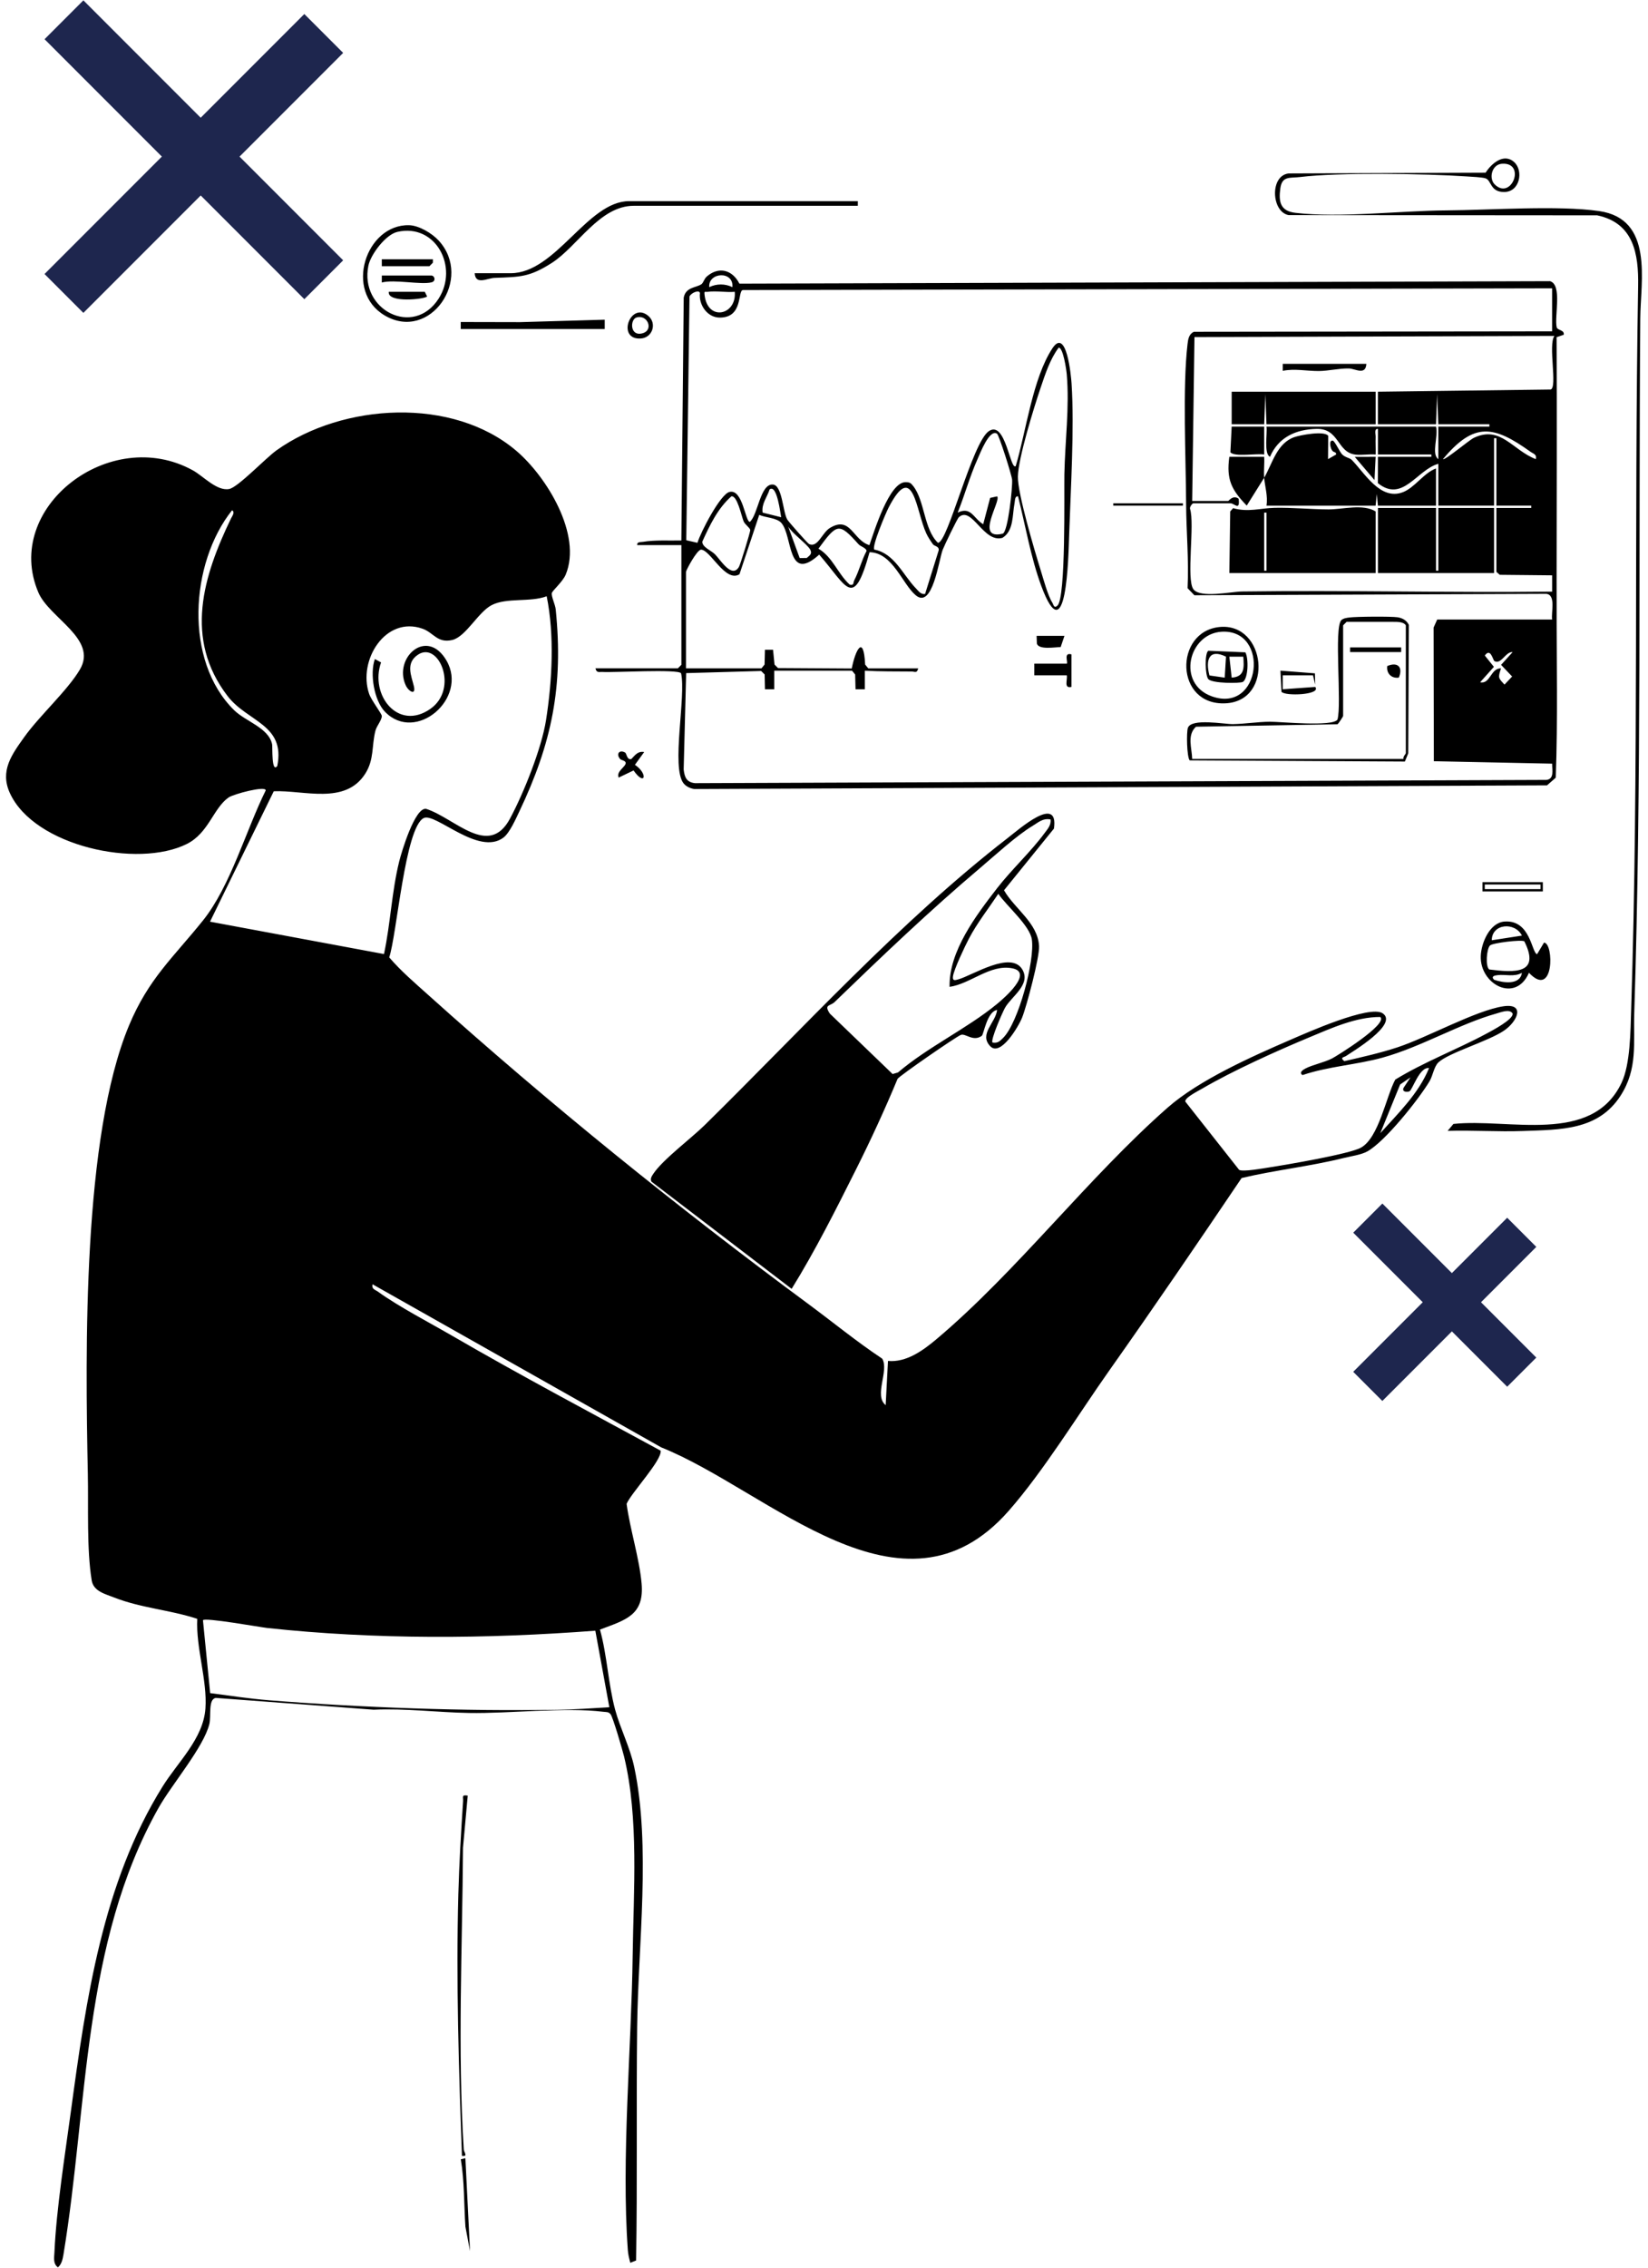 <?xml version="1.0" encoding="UTF-8"?> <svg xmlns="http://www.w3.org/2000/svg" width="120" height="165" viewBox="0 0 120 165" fill="none"><path d="M58.843 94.869C60.637 96.194 62.373 97.619 64.239 98.859C64.761 99.728 63.608 101.538 64.49 102.24L64.659 99.025C66.007 99.15 67.23 98.25 68.213 97.421C74.043 92.507 79.246 85.669 85.03 80.587C87.313 78.583 91.138 76.88 93.966 75.657C95.106 75.165 99.74 73.089 100.684 73.733C101.852 74.531 98.423 76.55 98.021 76.831C97.872 76.936 97.529 76.929 97.887 77.212C99.201 76.911 100.496 76.621 101.778 76.199C103.934 75.485 107.466 73.52 109.462 73.221C111.072 72.979 110.516 74.305 109.525 74.984C108.385 75.766 105.508 76.588 104.74 77.301C104.414 77.606 104.341 78.259 104.089 78.68C103.293 80.007 100.853 83.068 99.554 83.784C99.11 84.029 98.352 84.132 97.833 84.261C95.393 84.868 92.855 85.137 90.409 85.715C87.247 90.398 84.056 95.074 80.795 99.689C78.521 102.906 75.991 107.039 73.45 109.931C65.706 118.741 56.013 108.458 48.147 105.314L27.127 93.447C27.049 93.806 27.31 93.831 27.519 93.983C29.038 95.079 31.258 96.228 32.93 97.197C37.923 100.092 43.037 102.798 48.105 105.554C48.22 106.243 45.949 108.641 45.626 109.424C45.876 111.267 46.551 113.378 46.717 115.198C46.93 117.535 45.557 117.865 43.687 118.571C44.209 120.445 44.29 122.542 44.791 124.398C45.156 125.751 45.878 127.141 46.184 128.585C47.403 134.335 46.465 141.545 46.395 147.469C46.328 153.168 46.416 158.791 46.318 164.477L45.895 164.645C45.814 164.335 45.739 164.049 45.716 163.723C45.234 157.048 45.979 149.025 46.069 142.243C46.13 137.599 46.531 132.307 45.442 127.807C45.332 127.352 44.629 124.935 44.459 124.731C44.304 124.545 44.163 124.58 43.959 124.555C41.085 124.2 37.145 124.692 34.142 124.638C31.826 124.597 29.528 124.296 27.203 124.401L15.719 123.544C15.141 123.625 15.389 124.849 15.244 125.446C14.826 127.139 12.503 129.842 11.541 131.551C5.999 141.399 6.41 153.207 4.622 164.036C4.567 164.369 4.49 164.751 4.217 164.979C3.851 164.705 3.946 164.276 3.963 163.887C4.102 160.748 4.736 156.767 5.167 153.589C6.266 145.497 7.463 137.012 11.839 129.99C12.95 128.206 14.801 126.513 14.958 124.318C15.105 122.268 14.255 119.887 14.365 117.79C12.386 117.139 10.261 117.004 8.313 116.238C7.657 115.981 6.809 115.786 6.678 114.998C6.305 112.725 6.445 109.632 6.396 107.247C6.212 98.243 6.012 82.725 9.395 74.614C10.817 71.206 12.618 69.669 14.779 66.977C16.783 64.479 17.914 60.4 19.349 57.511C19.353 57.147 16.992 57.783 16.649 58.023C15.531 58.803 15.198 60.611 13.607 61.407C10.043 63.195 2.497 61.585 0.72 57.707C-0.024 56.085 0.859 54.903 1.77 53.626C2.881 52.071 4.928 50.23 5.819 48.714C7.13 46.486 3.593 44.976 2.796 43.114C0.165 36.963 8.002 30.887 14.049 34.227C14.806 34.644 15.785 35.749 16.686 35.581C17.327 35.463 19.348 33.327 20.139 32.764C24.953 29.337 32.962 28.845 37.61 32.815C39.793 34.68 42.403 38.896 41.191 41.813C40.975 42.333 40.215 42.98 40.182 43.153C40.134 43.4 40.427 43.983 40.464 44.335C41.034 49.933 40.188 54.068 37.808 59.06C37.554 59.591 37.108 60.611 36.653 60.949C34.842 62.304 31.692 59.089 30.847 59.527C29.492 60.23 28.895 68.015 28.341 69.66C29.195 70.66 30.206 71.516 31.18 72.392C40.024 80.335 49.288 87.81 58.841 94.868L58.843 94.869ZM20.191 55.732C20.795 52.706 18.022 52.537 16.571 50.645C13.376 46.478 14.808 41.898 16.818 37.729C16.896 37.569 17.139 37.259 16.896 37.13C13.83 40.978 13.389 48.093 17.056 51.681C17.897 52.505 19.572 52.958 19.816 54.164C19.85 54.335 19.76 56.298 20.191 55.732ZM39.805 43.386C38.599 43.839 36.885 43.467 35.799 44.031C34.807 44.545 33.921 46.342 32.921 46.569C31.844 46.813 31.569 46.031 30.771 45.747C28.082 44.79 26.041 48.034 26.878 50.486C27.034 50.941 27.797 51.934 27.802 52.093C27.81 52.388 27.43 52.811 27.338 53.165C27.053 54.266 27.259 55.257 26.594 56.298C25.135 58.587 22.124 57.481 19.934 57.574L15.293 67.063L27.96 69.419C28.437 67.193 28.522 64.88 29.071 62.667C29.237 62.001 30.209 58.736 31.023 58.852C33.129 59.525 35.581 62.456 37.133 59.569C38.131 57.714 39.436 54.457 39.761 52.388C40.21 49.523 40.381 46.221 39.808 43.39L39.805 43.386ZM90.228 85.121C90.504 85.28 91.991 85.008 92.426 84.942C93.667 84.751 98.273 83.968 99.103 83.503C100.401 82.777 100.919 79.823 101.595 78.555C103.688 77.271 106.096 76.361 108.23 75.213C108.595 75.016 110.225 74.173 110.142 73.746C109.921 73.388 109.3 73.653 108.962 73.746C106.291 74.489 103.472 76.183 100.672 76.955C98.751 77.484 96.736 77.587 94.842 78.226C94.567 78.044 94.866 77.849 95.045 77.753C95.578 77.469 96.399 77.322 97.006 77.009C97.356 76.828 101.09 74.511 100.503 73.997C98.733 73.993 96.937 74.814 95.317 75.488C92.93 76.483 89.751 77.917 87.54 79.209C87.266 79.37 86.244 79.874 86.31 80.154L90.226 85.118L90.228 85.121ZM104.057 77.719C103.359 77.597 102.84 79.341 102.62 79.412C102.435 79.473 102.074 79.458 102.199 79.157L102.704 78.394L101.952 78.908L100.508 82.451C101.827 80.985 103.294 79.573 104.057 77.717V77.719ZM43.35 118.653C35.432 119.255 27.365 119.307 19.452 118.455C19.015 118.407 14.809 117.66 14.779 117.895L15.303 123.195C16.725 123.38 18.171 123.601 19.601 123.716C26.275 124.25 33.883 124.519 40.571 124.406C41.84 124.384 43.102 124.301 44.37 124.223L43.349 118.651L43.35 118.653ZM46.4 39.666C46.358 39.408 46.663 39.453 46.828 39.424C47.702 39.278 48.72 39.348 49.613 39.327L49.785 21.658C49.934 20.865 50.715 20.944 51.084 20.672C51.211 20.579 51.282 20.279 51.461 20.124C52.342 19.36 53.331 19.633 53.84 20.638L112.864 20.459C113.779 20.711 113.167 23.04 113.353 23.817C113.407 24.044 113.928 23.998 113.865 24.357L113.345 24.535C113.373 30.455 113.351 36.374 113.345 42.295C113.345 42.877 113.348 43.251 113.348 43.797C113.338 48.059 113.438 52.326 113.284 56.586L112.646 57.144L50.555 57.411C50.266 57.367 49.965 57.232 49.779 57.004C48.854 55.86 49.971 50.645 49.593 48.989C49.388 48.669 44.698 48.947 43.873 48.893C43.641 48.877 43.441 48.994 43.359 48.627H49.361L49.615 48.373V39.664H46.402L46.4 39.666ZM53.331 20.893C53.436 19.679 51.554 19.802 51.644 20.893C52.18 20.635 52.792 20.633 53.331 20.893ZM113.018 24.107V20.978L54.087 21.105C53.695 21.172 54.126 23.119 52.401 23.109C51.498 23.104 50.866 22.17 50.966 21.328C50.932 21.061 50.34 21.289 50.206 21.572L49.971 39.309L50.786 39.495C51.01 38.735 52.442 35.97 53.113 35.796C54.085 35.542 54.264 37.974 54.601 37.973C55.198 37.455 55.355 35.167 56.29 35.258C56.958 35.323 57 37.225 57.32 37.795C57.404 37.946 58.806 39.537 58.914 39.586C59.553 39.879 59.854 38.757 60.443 38.407C61.949 37.511 62.094 39.302 63.307 39.667C63.652 38.673 64.744 35.089 65.929 35.084C66.245 35.084 66.318 35.138 66.502 35.373C67.338 36.442 67.272 38.516 68.296 39.495C69.018 39.51 70.784 32.192 72.006 31.369C73.215 30.555 73.548 34.23 73.959 33.917C74.718 31.392 75.188 27.533 76.632 25.343C77.66 23.782 77.99 27.342 78.027 27.907C78.237 31.189 77.963 35.546 77.851 38.918C77.797 40.552 77.657 47.587 75.82 42.63C75.058 40.574 74.671 38.247 74.13 36.117C73.886 36.074 73.912 36.437 73.874 36.618C73.707 37.459 73.829 38.62 72.997 39.133C71.615 39.542 70.762 36.77 69.818 37.636C69.698 37.746 68.755 39.705 68.64 40.009C68.359 40.755 67.906 44.34 66.68 43.313C65.696 42.49 65.008 40.215 63.317 40.18C62.133 44.433 61.677 42.672 59.651 40.356C57.303 42.473 57.734 39.009 56.894 38.05C56.562 37.672 55.735 37.668 55.284 37.464L53.845 41.785C52.814 42.412 51.721 39.997 51.048 39.995C50.751 39.995 49.951 41.497 49.951 41.612V48.631H55.446L55.673 48.352L55.7 47.278H56.29L56.398 48.355L56.652 48.609L62.02 48.642C62.281 47.312 62.884 46.094 62.996 48.353L63.224 48.632H66.859C66.768 49.011 66.617 48.864 66.394 48.861C65.248 48.85 64.074 48.866 62.972 48.801V50.154H62.296L62.269 49.08L62.042 48.801H56.378V50.154H55.702L55.678 49.077L55.424 48.823L49.963 48.977L49.782 55.989C49.845 56.552 49.992 56.917 50.605 56.985L112.599 56.748C113.196 56.682 113.013 56.019 113.02 55.566L104.405 55.387L104.388 45.663L104.65 45.079H113.02C112.934 44.575 113.317 43.281 112.592 43.209L86.971 43.312L86.473 42.796C86.577 40.76 86.378 38.708 86.368 36.679C86.351 33.346 86.102 28.164 86.471 25.035C86.513 24.673 86.569 24.318 86.929 24.14L113.018 24.108V24.107ZM53.502 21.232C52.883 21.289 52.151 21.15 51.552 21.232C51.311 21.264 51.267 21.135 51.307 21.479C51.534 23.41 53.649 22.936 53.502 21.232ZM86.811 36.452H89.431C89.475 36.452 89.778 35.986 90.192 36.287C90.306 37.213 89.881 36.621 89.601 36.621H86.895C86.821 36.621 86.609 36.887 86.655 37.029C87.008 38.12 86.363 42.157 86.899 42.876C87.394 43.54 89.636 43.051 90.439 43.039C97.955 42.935 105.498 43.133 113.02 43.048V41.862L109.207 41.824L108.96 41.611V36.96H111.497V36.791H108.96V31.886H108.791V36.791H104.733V33.746C103.168 34.183 102.138 36.608 100.33 35.154L100.337 33.239H104.226V33.07H100.337V31.211C100.04 31.172 100.177 31.595 100.168 31.8C100.151 32.223 100.182 32.651 100.168 33.072C99.701 33.029 99.176 33.127 98.721 33.08C97.343 32.94 97.541 31.164 95.863 31.205C94.352 31.242 93.089 31.815 92.475 33.237C92.013 33.033 92.294 31.512 92.22 31.039H104.563C104.75 31.746 104.202 33.036 104.732 33.407V31.039H108.451V30.87H104.732L104.647 28.669L104.563 30.87H100.335V28.502L112.912 28.341C113.422 28.208 112.714 25.057 113.186 24.443L86.976 24.526L86.809 36.449L86.811 36.452ZM77.001 44.063C77.62 43.486 77.478 35.825 77.503 34.501C77.55 32.121 77.882 29.639 77.677 27.239C77.647 26.892 77.415 25.294 77.089 25.294C76.461 26.133 76.111 27.218 75.776 28.206C75.295 29.625 74.143 33.33 74.118 34.678C74.094 35.904 75.347 40.109 75.776 41.487C75.978 42.131 76.292 43.324 76.624 43.848C76.712 43.987 76.742 44.304 77.002 44.063H77.001ZM111.833 33.408C111.912 33.046 111.654 33.023 111.442 32.87C108.769 30.959 107.344 30.677 105.071 33.407C105.198 33.523 106.969 32.025 107.324 31.856C109.273 30.931 110.146 32.769 111.833 33.408ZM72.598 31.556C72.048 31.194 71.369 32.984 71.176 33.415C70.613 34.67 70.248 36.024 69.734 37.298C70.719 36.828 70.87 37.709 71.592 38.145L72.097 36.229L72.606 36.116C72.927 36.427 70.941 39.326 73.007 38.832C73.399 38.739 73.741 35.412 73.697 34.907C73.666 34.553 72.745 31.654 72.598 31.556ZM67.935 39.606C67.757 39.353 67.583 39.101 67.451 38.818C66.69 37.186 66.514 33.445 64.709 36.924C64.494 37.339 63.466 39.764 63.662 39.989C65.131 40.261 65.765 41.857 66.683 42.799C66.876 42.995 67.047 43.27 67.361 43.217L68.35 40.048C68.405 39.748 68.022 39.735 67.933 39.606H67.935ZM56.882 37.636C56.828 37.421 56.589 35.206 56.041 35.608C55.859 36.177 55.436 36.655 55.531 37.298L56.883 37.636H56.882ZM53.253 36.117C52.251 37.004 51.678 38.228 51.136 39.417C51.143 39.826 51.782 40.046 52.07 40.339C52.465 40.739 53.294 42.125 53.81 41.242C53.908 41.073 54.643 38.703 54.628 38.563C54.609 38.401 54.244 38.174 54.143 37.925C53.987 37.545 53.681 36.023 53.253 36.117ZM57.392 38.313L58.229 40.606L58.742 40.601C58.967 40.406 59.151 40.3 59.005 40.007C58.809 39.615 57.687 38.82 57.392 38.314V38.313ZM62.521 39.608C61.09 38.008 60.953 38.074 59.596 39.923C60.634 40.532 61.001 41.747 61.873 42.541C62.208 42.618 62.106 42.41 62.209 42.212C62.559 41.533 62.74 40.765 63.1 40.087C63.08 39.87 62.659 39.762 62.522 39.608H62.521ZM108.813 48.098C108.71 48.039 108.538 47.097 108.118 47.699L108.779 48.521L107.777 49.642C108.517 49.811 108.544 48.599 109.298 48.631C109.065 49.327 109.097 49.322 109.552 49.813L110.107 49.224L109.302 48.377L110.144 47.448C109.635 47.391 109.309 48.389 108.813 48.1V48.098ZM72.606 73.489C71.874 73.586 71.629 75.269 71.492 75.367C70.86 75.827 70.303 75.165 69.962 75.302C69.585 75.453 65.518 78.267 65.358 78.497C64.431 80.729 63.407 82.945 62.325 85.103C60.855 88.032 59.367 90.998 57.644 93.779L47.439 85.981C47.32 85.774 47.461 85.575 47.576 85.402C48.259 84.376 50.33 82.83 51.314 81.864C58.376 74.93 65.552 67.026 73.374 60.978C74.206 60.335 77.102 57.77 76.744 60.29L73.108 64.778C73.885 66.141 75.569 67.146 75.66 68.842C75.702 69.642 74.765 73.19 74.427 74.039C74.165 74.695 72.85 76.922 72.097 76.118C71.269 75.231 72.496 74.421 72.606 73.488V73.489ZM76.495 59.623C75.927 59.519 75.616 59.836 75.19 60.092C74.016 60.795 72.437 62.253 71.343 63.178C67.73 66.229 64.178 69.618 60.774 72.908C60.448 73.222 59.972 73.07 60.426 73.753L64.996 78.149L65.388 78.034C67.576 76.168 70.4 74.856 72.593 73.055C73.058 72.673 75.306 70.763 73.702 70.454C72.097 70.144 70.653 71.595 69.144 71.805C69.084 69.226 71.071 66.606 72.611 64.619C73.658 63.27 75.066 61.972 76.057 60.624C76.277 60.325 76.551 60.041 76.495 59.627V59.623ZM72.27 75.857C72.647 75.921 72.796 75.766 73.037 75.527C74.158 74.425 75.371 69.867 75.132 68.341C74.975 67.34 73.296 65.913 72.692 65.037C71.976 66.109 71.152 67.158 70.55 68.302C70.264 68.849 69.466 70.52 69.392 71.037C69.343 71.386 69.526 71.333 69.786 71.26C70.811 70.971 73.626 69.138 74.448 70.553C75.078 71.639 73.658 72.498 73.19 73.312C73.004 73.635 72.106 75.685 72.27 75.857ZM110.269 11.807C110.944 12.441 110.67 13.953 109.545 13.971C108.502 13.988 108.615 13.131 108.171 12.977C107.932 12.894 107.112 12.858 106.774 12.835C103.903 12.637 97.431 12.536 94.686 12.879C93.926 12.973 93.358 12.779 93.229 13.699C93.087 14.714 93.244 15.36 94.331 15.487C97.574 15.866 101.954 15.331 105.315 15.309C108.514 15.287 113.451 14.928 116.44 15.358C120.432 15.93 119.459 20.422 119.437 23.168C119.308 40.011 119.536 56.897 118.999 73.716C118.929 75.872 119.273 77.765 117.994 79.737C116.361 82.26 113.617 82.192 110.91 82.294C109.082 82.361 107.236 82.228 105.41 82.285L105.832 81.78C109.851 81.347 115.904 83.332 118.069 78.798C118.721 77.428 118.723 75.01 118.775 73.415C119.338 55.937 118.98 38.308 119.281 20.819C119.322 18.458 118.956 16.231 116.3 15.668L93.831 15.651C92.576 15.421 92.445 12.774 93.838 12.62L108.177 12.564C108.595 11.9 109.515 11.098 110.269 11.808V11.807ZM108.832 13.412C110.051 14.622 111.147 11.812 109.381 11.913C108.617 11.957 108.396 12.977 108.832 13.412ZM45.809 14.636C42.774 14.636 40.476 19.879 37.186 19.879H34.565C34.621 20.768 35.491 20.237 36.004 20.219C37.865 20.148 38.54 20.175 40.166 19.14C42.045 17.946 43.651 14.974 46.147 14.974H62.463V14.636H45.809ZM111.331 70.784C110.36 73.016 107.748 71.631 107.822 69.561C107.856 68.615 108.472 67.13 109.555 67.053C111.454 66.917 111.517 69.326 111.923 69.429L112.428 68.587C113.159 68.607 113.175 72.73 111.332 70.782L111.331 70.784ZM110.82 68.076C110.31 67.059 108.629 67.203 108.624 68.416L110.82 68.076ZM108.494 68.795C108.243 69.045 108.149 70.334 108.443 70.542C110.264 70.772 112.195 70.895 110.996 68.494C110.791 68.355 108.683 68.605 108.494 68.796V68.795ZM108.791 71.289C109.442 71.511 110.68 71.704 110.818 70.785C110.257 71.105 109.626 70.882 109.041 70.953C108.803 70.981 108.558 71.046 108.791 71.289ZM29.78 16.386C30.507 16.402 31.462 16.977 31.947 17.508C34.484 20.281 31.315 24.89 28.02 22.958C25.027 21.204 26.64 16.319 29.78 16.386ZM28.936 16.872C28.086 17.064 26.995 18.509 26.826 19.326C26.16 22.549 30.111 24.575 31.937 21.732C33.41 19.439 31.734 16.236 28.936 16.872ZM44.033 23.938V23.261L37.864 23.439L33.549 23.43V23.938H44.033ZM33.719 131.073C33.571 133.298 33.434 135.62 33.374 137.832C33.204 144.169 33.408 150.55 33.637 156.867C34.105 156.928 33.784 156.618 33.77 156.393C33.312 149.109 33.667 141.744 33.713 134.45L34.058 130.653C33.586 130.582 33.743 130.735 33.719 131.073ZM45.164 55.236C45.229 55.309 45.514 55.336 45.555 55.482C45.633 55.766 44.84 56.107 45.048 56.579L46.133 56.06C46.977 57.257 47.207 56.302 46.233 55.649L46.906 54.721C46.451 54.636 46.248 54.94 45.974 55.226C45.651 55.326 45.629 54.824 45.523 54.761C45.119 54.521 44.821 54.852 45.164 55.238V55.236ZM112.342 64.188V64.864H107.946V64.188H112.342ZM112.173 64.357H108.115V64.695H112.173V64.357ZM47.195 22.975C47.855 23.518 47.52 24.58 46.652 24.631C44.872 24.736 45.897 21.908 47.195 22.975ZM46.336 23.105C45.87 23.258 45.863 24.512 46.789 24.249C47.635 24.009 47.138 22.843 46.336 23.105ZM33.554 157.115C33.821 158.697 33.78 160.4 33.89 162.022L34.225 163.797L33.887 157.034L33.552 157.115H33.554ZM32.511 48.062C31.085 45.62 28.637 47.858 29.538 49.853C29.744 50.312 30.304 50.636 30.137 49.931C29.957 49.177 29.506 48.248 30.443 47.631C31.953 46.635 33.425 50.114 31.34 51.577C28.987 53.227 26.909 50.564 27.747 48.199L27.296 47.954C26.914 49.021 27.245 50.976 28.028 51.786C30.275 54.112 34.11 50.806 32.511 48.064V48.062ZM97.671 45.12C97.835 44.983 98.034 44.961 98.237 44.932C98.741 44.861 101.291 44.844 101.756 44.913C102.121 44.968 102.415 45.132 102.586 45.465L102.542 54.81L102.297 55.411L86.625 55.326C86.418 55.062 86.385 53.291 86.495 52.965C86.741 52.24 89.141 52.696 89.77 52.688C90.664 52.674 91.584 52.52 92.472 52.515C93.244 52.51 97.01 52.898 97.388 52.36C97.718 51.227 97.116 45.673 97.672 45.12H97.671ZM102.197 55.224C102.143 55.059 102.366 54.858 102.366 54.802V45.5C102.202 45.238 101.747 45.246 101.436 45.246H98.055L97.801 45.5V52.096C97.801 52.136 97.468 52.644 97.39 52.7L87.085 52.877C86.415 53.498 86.789 54.426 86.809 55.223H102.195L102.197 55.224ZM88.804 45.622C92.189 45.291 92.793 50.985 89.256 51.174C85.534 51.372 85.475 45.948 88.804 45.622ZM88.966 45.965C86.537 46.097 85.658 49.748 88.24 50.667C91.849 51.95 92.477 45.774 88.966 45.965ZM75.313 48.291V49.136H77.68C77.738 49.483 77.444 50.112 78.019 49.982V47.614C77.42 47.448 77.785 48.182 77.68 48.289H75.313V48.291ZM93.236 48.798L93.31 50.332C93.547 50.672 96.239 50.565 95.77 49.983L93.403 50.153V49.136H95.603L95.769 49.813L95.747 48.994L93.234 48.798H93.236ZM75.481 46.263L75.501 46.834C75.655 47.3 76.808 47.083 77.232 47.085L77.51 46.265H75.479L75.481 46.263ZM81.062 36.621V36.791H86.134V36.621H81.062ZM100.168 41.695H89.516L89.579 37.212L89.79 36.975C90.874 37.288 91.821 36.97 92.808 36.95C94.105 36.922 95.437 37.061 96.731 37.065C97.772 37.068 99.242 36.643 100.168 37.213V41.695ZM92.221 41.526V37.298H92.052V41.526H92.221ZM100.337 36.96V41.695H108.791V36.96H104.733V41.526H104.564V36.96H100.337ZM92.052 33.239H89.514C89.286 34.903 89.678 35.646 90.782 36.789L92.05 34.763C92.108 35.431 92.331 36.084 92.22 36.792H100.166L100.251 35.945L100.335 36.792H104.563V34.086C103.67 34.411 103.019 35.482 102.148 35.815C100.506 36.442 99.36 34.404 98.427 33.461C98.274 33.308 97.958 33.295 97.727 33.062C97.552 32.886 97.189 32.075 97.04 32.06C96.773 32.033 96.859 32.476 96.937 32.662C97.082 33.012 97.295 32.804 97.292 33.07L96.702 33.407L96.714 31.714C96.448 31.321 94.68 31.656 94.252 31.805C92.979 32.246 92.661 33.702 92.052 34.763C92.01 34.266 92.083 33.74 92.052 33.239ZM89.685 28.504V30.871H92.052L92.137 28.671L92.22 30.873H100.168V28.504H89.685ZM89.685 31.041L89.592 32.908C89.89 33.268 91.525 32.977 92.052 33.07V31.039H89.683L89.685 31.041ZM93.405 26.474V26.982C94.272 26.804 95.156 27.002 96.027 26.997C96.707 26.994 97.493 26.799 98.212 26.811C98.678 26.818 99.443 27.345 99.492 26.474H93.405ZM98.646 33.241L100.084 34.93L100.168 33.239L98.646 33.242V33.241ZM27.802 18.864V19.371H31.268L31.52 19.116V18.864H27.802ZM27.802 20.048V20.555C28.727 20.313 30.632 20.736 31.42 20.545C31.736 20.469 31.684 20.107 31.437 20.049H27.802V20.048ZM31.1 21.57L30.93 21.232H28.309C28.191 22.072 30.957 21.771 31.1 21.57ZM98.308 47.107V47.445H102.028V47.107H98.308ZM101.014 48.462C100.939 49.003 101.326 49.382 101.857 49.305C102.175 48.553 101.791 48.137 101.014 48.462ZM90.681 47.465C90.93 47.905 90.892 49.376 90.502 49.615C90.311 49.732 88.251 49.74 87.977 49.407C87.749 49.118 87.71 47.54 87.983 47.35L90.679 47.465H90.681ZM89.178 49.307L89.272 47.78C88.02 47.168 87.769 48.035 88.067 49.148L89.178 49.307ZM90.531 47.783H89.516L89.685 49.305C90.64 49.248 90.59 48.563 90.531 47.783Z" fill="black"></path><line x1="23.574" y1="2.435" x2="4.656" y2="21.353" stroke="#1E264E" stroke-width="4"></line><line y1="-2" x2="26.755" y2="-2" transform="matrix(-0.707 -0.707 -0.707 0.707 22.16 21.769)" stroke="#1E264E" stroke-width="4"></line><line x1="110.807" y1="89.666" x2="99.596" y2="100.877" stroke="#1E264E" stroke-width="3"></line><line y1="-1.5" x2="15.854" y2="-1.5" transform="matrix(-0.707 -0.707 -0.707 0.707 109.746 100.901)" stroke="#1E264E" stroke-width="3"></line></svg> 